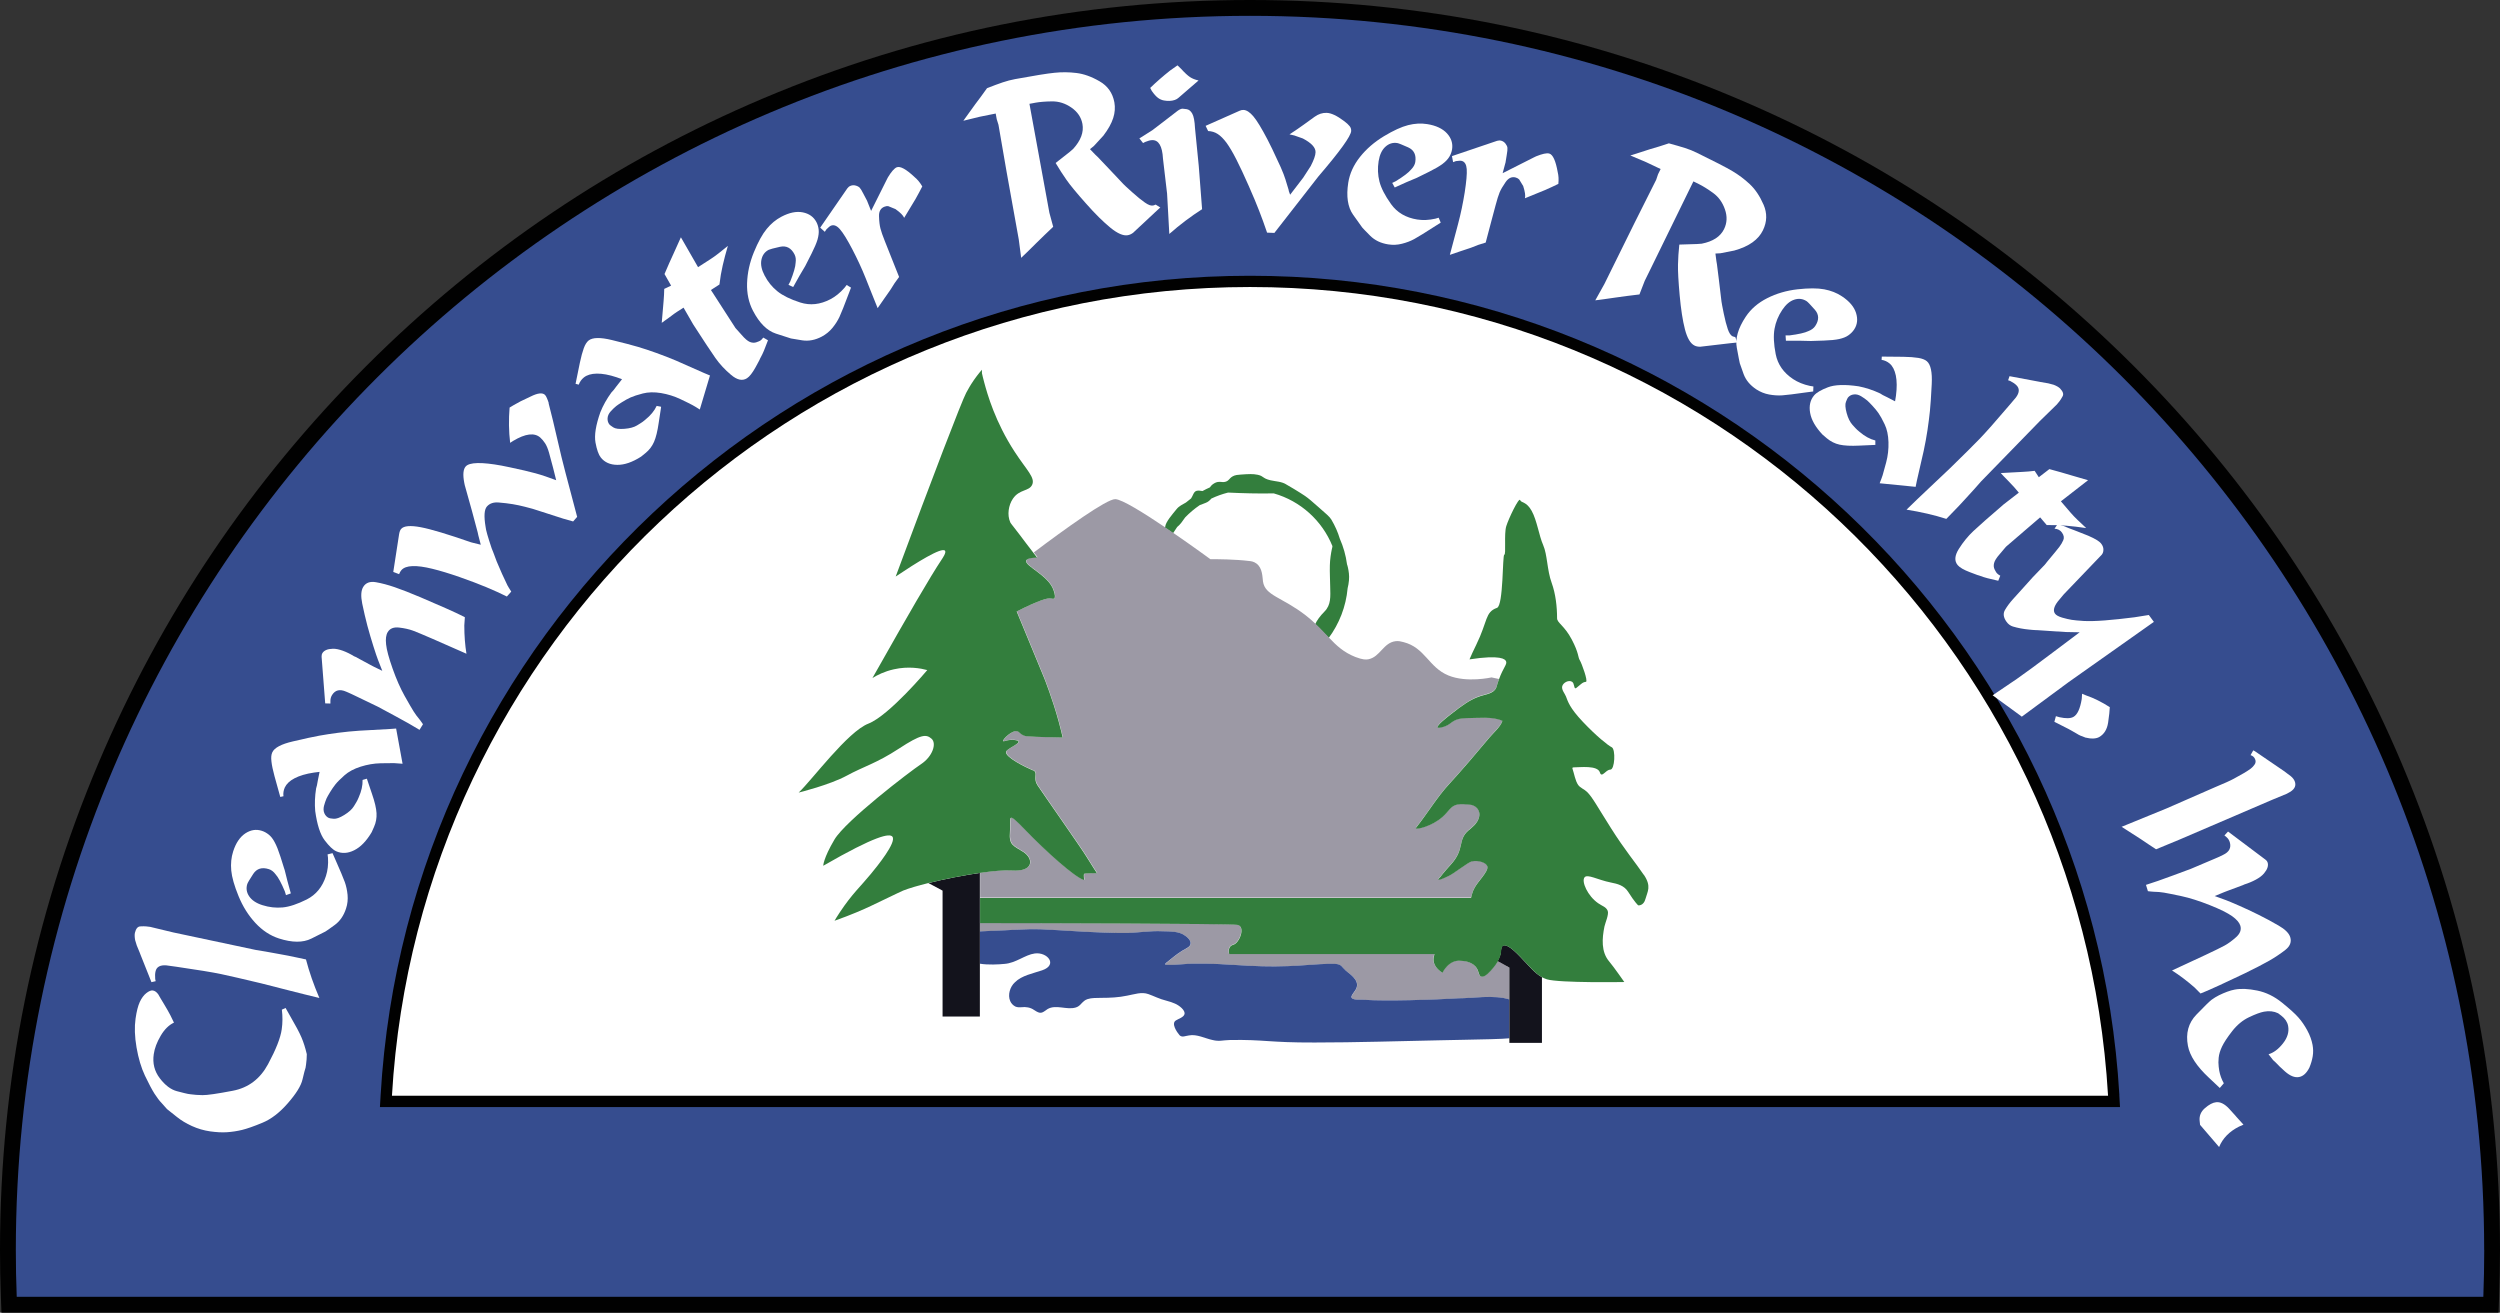 <?xml version="1.0" encoding="UTF-8"?>
<svg id="Layer_1" xmlns="http://www.w3.org/2000/svg" version="1.1" viewBox="0 0 360 189.02">
  <rect x="0" y="0" width="360" height="189.02" fill="#333333" stroke="none"/>
  <!-- Generator: Adobe Illustrator 29.6.1, SVG Export Plug-In . SVG Version: 2.1.1 Build 9)  -->
  <defs>
    <style>
      .st0 {
        fill: #337e3d;
      }

      .st1 {
        fill: #fff;
      }

      .st2 {
        fill: none;
      }

      .st3 {
        fill: #13131c;
      }

      .st4 {
        fill: #668dc8;
      }

      .st5 {
        fill: #9c99a5;
      }

      .st6 {
        fill: #364d8f;
      }

      .st7 {
        fill: #010101;
      }
    </style>
  </defs>
  <g>
    <path class="st7" d="M345.85,109.94c-9.07-21.43-22.04-40.68-38.57-57.21-16.53-16.53-35.78-29.51-57.21-38.57C227.87,4.76,204.3,0,180,0s-47.87,4.76-70.06,14.15c-21.43,9.07-40.68,22.04-57.21,38.57-16.53,16.53-29.51,35.78-38.57,57.21C4.76,132.13,0,155.7,0,180c0,2.25.04,4.55.13,6.82l.08,2.2h359.58l.08-2.2c.08-2.27.13-4.57.13-6.82,0-24.3-4.76-47.87-14.15-70.06Z"/>
    <path class="st6" d="M357.72,180C357.72,81.85,278.15,2.28,180,2.28S2.28,81.85,2.28,180c0,2.26.04,4.5.13,6.74h355.19c.08-2.24.13-4.48.13-6.74Z"/>
  </g>
  <g>
    <path class="st7" d="M305.19,157.7c-3.86-66.16-58.85-117.99-125.19-117.99s-121.33,51.83-125.19,117.99l-.1,1.72h250.57l-.1-1.72Z"/>
    <path class="st1" d="M180,41.33c-65.9,0-119.77,51.5-123.56,116.46h247.12c-3.79-64.95-57.66-116.46-123.56-116.46Z"/>
  </g>
  <g>
    <path class="st1" d="M41.12,145.14l.7,1.24c.75,1.29,1.28,2.28,1.58,2.98.3.69.56,1.51.78,2.44,0,.5-.04,1-.11,1.51-.02.16-.04.31-.07.45-.08.2-.22.76-.44,1.68-.21.92-.92,2.06-2.11,3.42-1.19,1.37-2.42,2.31-3.67,2.82-1.25.52-2.23.86-2.93,1.03-.71.17-1.43.28-2.16.33-.73.05-1.54,0-2.41-.12-.92-.13-1.8-.39-2.64-.77-.84-.38-1.56-.82-2.17-1.31-.61-.49-1.08-.87-1.42-1.13-.24-.29-.51-.59-.8-.9-.3-.3-.63-.75-1.01-1.33-.37-.59-.83-1.45-1.37-2.59-.54-1.14-.94-2.5-1.21-4.06s-.31-2.95-.14-4.15c.15-1.04.35-1.84.61-2.4.26-.55.57-.98.94-1.27.37-.29.68-.42.94-.38.28.04.53.22.77.54.19.33.46.81.84,1.42.37.61.67,1.14.91,1.6l.52,1.07c-.73.34-1.37.97-1.91,1.89-.54.92-.88,1.8-1,2.66-.19,1.3.1,2.45.87,3.46.77,1.01,1.59,1.63,2.46,1.86.87.23,1.4.36,1.58.39.18.03.32.05.41.06.48.07,1.05.11,1.71.12.66.01,2.11-.2,4.35-.63,2.25-.43,3.94-1.71,5.08-3.83,1.14-2.12,1.8-3.79,1.97-5.02.13-.9.14-1.85.02-2.83l.53-.24Z"/>
    <path class="st1" d="M44.06,138.16c.46,1.77,1.1,3.62,1.93,5.55-1.4-.34-2.8-.68-4.19-1.04-1.4-.36-2.79-.72-4.19-1.07-2.62-.63-4.56-1.07-5.81-1.34-1.25-.26-3.39-.61-6.41-1.05l-1.46-.2c-.87-.06-1.38.22-1.53.86-.07.3-.09.66-.05,1.11l.07.31-.61.14-1.59-3.99-.09-.24-.43-1.04-.24-.78c-.08-.45-.09-.8-.03-1.06.14-.59.4-.9.77-.92.37-.02.65-.02.84,0,.19.02.38.04.59.07l1.66.4,1.66.4,11.87,2.52,1.45.24,1.82.33,1.41.26,1.2.25,1.36.29Z"/>
    <path class="st1" d="M47.89,122.87l.34.77c.75,1.69,1.22,2.82,1.42,3.37.2.56.33,1.17.4,1.84.06.67,0,1.33-.22,1.98-.33,1.02-.87,1.81-1.62,2.36-.75.55-1.2.86-1.35.95-.15.09-.83.43-2.03,1.02-1.2.6-2.76.59-4.66-.02-1.26-.41-2.39-1.15-3.4-2.24-1.01-1.09-1.81-2.37-2.42-3.86-.61-1.49-.96-2.72-1.05-3.69-.09-.98,0-1.89.27-2.73.39-1.23.98-2.09,1.75-2.61.78-.51,1.57-.64,2.39-.37.35.11.69.3,1.01.56.32.26.61.64.86,1.13.26.49.53,1.17.81,2.05l.54,1.72.06.17.4,1.6.49,1.78-.7.25-.16-.53c-.51-1.22-.95-2.04-1.33-2.46-.29-.39-.61-.64-.97-.75-1-.32-1.75-.09-2.26.69-.51.78-.79,1.26-.85,1.44-.2.62-.11,1.22.27,1.78.38.56,1.01.99,1.9,1.27.97.31,1.95.42,2.92.33.97-.09,2.13-.48,3.47-1.15,1.34-.68,2.26-1.8,2.77-3.39.25-.78.35-1.65.29-2.6l-.06-.5.72-.18Z"/>
    <path class="st1" d="M57.04,104.9l.93,5.08c-.52-.05-.93-.08-1.23-.09-.3,0-.94,0-1.92.02-.97.02-1.94.19-2.89.49-.95.3-1.73.72-2.32,1.24-.59.53-1.03.96-1.3,1.3-.27.34-.53.72-.78,1.13-.25.41-.42.72-.51.91-.13.3-.25.65-.36,1.05-.1.4-.09.76.05,1.08.14.32.35.54.65.68.08.04.31.08.68.11.37.04.88-.14,1.53-.54.65-.4,1.12-.82,1.39-1.26.28-.44.44-.73.5-.85.06-.13.12-.27.19-.42.4-.9.59-1.74.56-2.52l.62-.18.03.09.72,2.14c.39,1.12.6,2.04.64,2.73.04.7-.08,1.37-.37,2.01l-.2.45c-.06.13-.1.22-.13.29-.76,1.28-1.59,2.14-2.52,2.6-.92.46-1.79.5-2.59.14-.47-.21-1.02-.74-1.66-1.58-.64-.84-1.09-2.25-1.36-4.21-.09-1.04-.05-2.13.13-3.26l.12-.44.13-.71.25-1.23-.81.1c-1.15.17-2.08.45-2.79.82-.71.37-1.17.82-1.41,1.33-.18.41-.25.83-.19,1.26l-.46.1-.83-2.99c-.23-.85-.38-1.55-.44-2.11-.07-.56-.03-1,.12-1.32.3-.66,1.29-1.19,2.98-1.58,1.69-.4,2.95-.67,3.78-.82.83-.15,1.75-.29,2.74-.42.99-.13,2.01-.23,3.05-.3s2.49-.15,4.34-.24l.95-.07Z"/>
    <path class="st1" d="M66.94,88.88l-.08,1.19c0,1.49.11,2.85.31,4.07l-.45-.2-4.41-1.94c-1.36-.59-2.31-.99-2.85-1.19-.55-.2-1.21-.35-1.98-.44-.78-.09-1.32.12-1.64.64-.25.4-.33.99-.24,1.79.08.79.4,1.96.94,3.49.54,1.53,1.12,2.84,1.72,3.91s1.03,1.81,1.28,2.21c.25.4.54.8.89,1.21l.22.3.26.37-.5.81c-.87-.54-2.08-1.23-3.63-2.06-1.55-.83-2.34-1.26-2.38-1.28l-3.3-1.59-.57-.27-.68-.3c-.91-.4-1.58-.24-2.03.48-.16.26-.24.54-.24.85v.38s-.75-.02-.75-.02l-.52-6.72c-.01-.2.03-.38.13-.54.11-.18.29-.32.53-.43.25-.11.57-.17.97-.18.4-.01.88.09,1.44.29.56.21,1.09.47,1.6.79l.2.08,2.09,1.13.49.26,1.29.63c-.29-.73-.5-1.26-.63-1.61-.13-.34-.35-.98-.65-1.93-.3-.94-.59-1.94-.87-2.97-.27-1.04-.52-2.1-.74-3.18-.22-1.08-.17-1.88.15-2.4.37-.6.98-.82,1.83-.67.85.15,1.75.39,2.71.72.96.33,2.2.81,3.71,1.45l3.62,1.57,1.5.68.6.29.66.33Z"/>
    <path class="st1" d="M79,58.07l.62,2.47,1.23,5.25c.35,1.4.78,3.08,1.31,5.04.52,1.96.84,3.16.95,3.6l-.58.66-1.11-.32-.3-.08-3.51-1.13-.91-.29-1.13-.3c-.55-.14-1.14-.27-1.74-.37-.61-.1-1.28-.18-2.02-.24-.74-.06-1.3.13-1.69.57-.39.44-.45,1.41-.2,2.91.04.48.34,1.51.88,3.12l.26.65.47,1.26c.33.76.58,1.35.77,1.78.19.43.45.98.77,1.64l.22.38.33.52-.63.71c-.89-.44-1.87-.89-2.95-1.34s-2.36-.94-3.85-1.46c-1.49-.52-2.81-.92-3.96-1.2-1.15-.28-2.1-.41-2.84-.38-.74.03-1.27.22-1.58.57-.15.18-.27.37-.34.59l-.84-.32.84-5.44c.06-.35.16-.61.3-.76.39-.44,1.32-.52,2.81-.24,1.49.28,3.9,1.01,7.24,2.17l.23.06,1.18.29-.35-1.34-.1-.46c-.28-1.06-.55-2.07-.81-3.03-.26-.97-.61-2.22-1.05-3.76l-.07-.34c-.22-1.16-.15-1.94.21-2.34.54-.61,2.27-.65,5.17-.12l1.18.24c1.57.33,2.81.62,3.72.87.91.25,1.89.59,2.96.99l-.45-1.8c-.21-.81-.4-1.52-.57-2.12-.17-.6-.36-1.07-.58-1.4s-.45-.61-.69-.82c-.84-.74-2.14-.58-3.91.48l-.43.28c-.2-1.67-.22-3.36-.08-5.08l.6-.36.98-.54,1.45-.69c1-.5,1.68-.58,2.04-.26.1.09.21.25.3.48.1.23.19.47.27.73Z"/>
    <path class="st1" d="M102.25,54.02l-1.48,4.95c-.44-.28-.79-.5-1.06-.64-.27-.15-.84-.43-1.72-.85-.88-.42-1.81-.71-2.8-.88-.99-.16-1.86-.14-2.63.06-.77.2-1.35.39-1.75.57-.39.18-.8.4-1.21.66-.41.26-.7.45-.86.58-.26.21-.52.46-.8.77-.28.31-.43.64-.45.99-.02.35.07.65.27.9.06.07.24.21.55.41.31.2.85.27,1.61.21.76-.06,1.37-.22,1.81-.49.45-.27.72-.45.83-.53.11-.09.23-.18.36-.29.77-.62,1.31-1.28,1.64-1.99l.63.12v.1s-.34,2.23-.34,2.23c-.17,1.18-.39,2.09-.67,2.73-.28.64-.69,1.18-1.24,1.62l-.38.31c-.11.09-.19.15-.25.2-1.25.8-2.39,1.19-3.42,1.18-1.03-.01-1.82-.36-2.37-1.05-.32-.4-.58-1.12-.77-2.16-.19-1.04.04-2.5.7-4.37.39-.97.92-1.92,1.59-2.84l.31-.34.44-.58.78-.99-.77-.28c-1.11-.37-2.06-.54-2.86-.53-.8.01-1.42.2-1.86.55-.35.28-.59.63-.74,1.04l-.46-.12.62-3.04c.18-.86.37-1.55.56-2.08.19-.53.43-.9.7-1.12.57-.45,1.69-.47,3.37-.06,1.68.41,2.93.74,3.74.98.81.24,1.69.53,2.63.87.94.33,1.89.71,2.85,1.11.96.41,2.28,1,3.98,1.76l.88.37Z"/>
    <path class="st1" d="M104.81,35.42c-.29.99-.54,1.92-.74,2.8-.2.87-.36,1.79-.47,2.75l-1.23.79.27.41,1.31,2.03c.61.94,1.04,1.61,1.29,2,.25.39.44.68.55.85l.11.18.9,1c.46.54.85.87,1.18,1.01.33.13.64.15.93.05s.47-.18.56-.23c.14-.09.29-.24.44-.45l.68.39c-.27.7-.47,1.2-.58,1.49-.12.3-.3.68-.56,1.15l-.1.23-.55,1.02c-.45.81-.86,1.34-1.24,1.58-.65.42-1.42.25-2.3-.5-.89-.75-1.64-1.56-2.25-2.43-.61-.87-1.67-2.47-3.18-4.81l-1.4-2.43-.92.59c-.24.15-.6.41-1.08.78-.49.37-.87.64-1.14.82l.27-3.15.06-.88.03-.86.99-.47-.95-1.67.67-1.55.69-1.52.5-1.11.5-1.11,2.47,4.3,1.86-1.2c.33-.22.71-.48,1.11-.8.41-.32.85-.67,1.32-1.06Z"/>
    <path class="st1" d="M122.54,41.43l-.3.79c-.65,1.73-1.1,2.87-1.35,3.4-.25.54-.59,1.07-1.01,1.59-.43.52-.94.94-1.54,1.26-.95.5-1.89.68-2.81.54-.92-.14-1.46-.23-1.63-.27-.17-.04-.89-.28-2.17-.7-1.28-.42-2.38-1.52-3.3-3.29-.61-1.17-.9-2.5-.85-3.98.05-1.48.37-2.96.98-4.45.61-1.49,1.23-2.61,1.85-3.36.62-.76,1.33-1.34,2.11-1.75,1.14-.6,2.17-.81,3.08-.63.91.18,1.57.65,1.97,1.41.17.33.28.7.32,1.11.04.41-.02.88-.17,1.41-.16.53-.45,1.2-.86,2.02l-.82,1.61-.08.16-.84,1.42-.9,1.61-.68-.31.26-.49c.49-1.23.75-2.12.77-2.69.07-.48.01-.88-.16-1.21-.48-.93-1.18-1.29-2.09-1.09-.91.2-1.45.35-1.62.43-.58.3-.93.79-1.06,1.46-.13.67.03,1.42.46,2.24.47.91,1.09,1.67,1.85,2.28.76.61,1.85,1.15,3.28,1.61,1.43.46,2.88.3,4.35-.47.73-.38,1.4-.93,2.03-1.65l.31-.4.63.38Z"/>
    <path class="st1" d="M132.81,26.84l-.47.9-.5.91-1.64,2.72c-.14-.35-.56-.77-1.25-1.26l-1.03-.42c-.19-.03-.38,0-.57.08-.54.21-.8.68-.77,1.4.02.72.09,1.29.2,1.72s.32,1.05.64,1.84c.28.71.56,1.41.83,2.09.27.68.53,1.33.78,1.96l.44,1.1-.65.9-.6.95-.91,1.3-.93,1.34c-.24-.6-.49-1.22-.74-1.84-.25-.63-.5-1.25-.75-1.88l-.23-.58c-.56-1.4-1.21-2.8-1.94-4.2-.73-1.39-1.32-2.35-1.77-2.86-.44-.51-.87-.68-1.28-.52-.15.06-.37.24-.66.53l-.24.36-.66-.6,3.9-5.65c.13-.18.28-.3.46-.37.24-.1.49-.11.75-.04.26.07.45.18.58.31.13.14.32.45.57.95l.49.93.05.13.53,1.33,2.25-4.5.17-.33c.5-.83.93-1.31,1.27-1.45.5-.2,1.36.27,2.57,1.41.41.34.78.78,1.1,1.33Z"/>
    <path class="st1" d="M167.1,29.86l-.73.67-3.02,2.82-.18.17c-.25.19-.5.3-.76.35-.64.12-1.48-.24-2.5-1.07-1.02-.83-2.2-1.99-3.53-3.5-1.34-1.5-2.27-2.63-2.8-3.39-.53-.75-1.05-1.57-1.57-2.44l2-1.57.52-.45c1.11-1.22,1.56-2.42,1.34-3.61-.18-.96-.71-1.74-1.59-2.35-.88-.61-1.81-.9-2.79-.89-.97.01-1.77.08-2.39.19-.14.03-.28.05-.41.08-.21.04-.36.07-.45.08l2.5,13.65.37,2.03.55,2.03-1.25,1.19-1.21,1.18-1.06,1.05-1.09,1.05-.35-2.66c-.75-4.09-1.33-7.31-1.74-9.67-.41-2.36-.8-4.64-1.18-6.83l-.25-.8-.15-.82-2.29.46-2.37.58.85-1.18.85-1.18.86-1.15.85-1.18c.91-.36,1.66-.64,2.26-.84.59-.2,1.19-.36,1.79-.47,2.74-.5,4.63-.81,5.67-.91,1.04-.11,2.09-.1,3.15.03s2.17.52,3.34,1.2c1.17.67,1.88,1.68,2.13,3.03.13.73.08,1.49-.17,2.26-.25.78-.72,1.62-1.41,2.53l-1.37,1.49-.56.46.75.78.35.33,1.55,1.63,1.51,1.6c.27.28.48.51.64.68.16.17.6.58,1.31,1.21.71.64,1.31,1.12,1.8,1.46.49.34.87.48,1.15.43.09-.02.23-.06.4-.14l.69.44Z"/>
    <path class="st1" d="M173.11,30.12c-1.63,1.04-3.21,2.23-4.73,3.57-.04-.79-.1-1.83-.17-3.11-.07-1.29-.12-2.19-.15-2.7l-.59-5.03c-.1-1.83-.63-2.72-1.59-2.67-.26.01-.58.1-.97.26l-.31.16-.53-.67,1.87-1.18c.7-.53,1.41-1.07,2.13-1.63.72-.56,1.22-.94,1.49-1.15.27-.2.51-.31.72-.32.07,0,.27.02.6.07.33.05.6.27.81.65.21.38.34,1.07.39,2.07l.54,5.45.48,6.22ZM172.6,11.58l-2.89,2.5c-.29.27-.72.42-1.28.45-.23.01-.5,0-.81-.06-.31-.05-.6-.18-.86-.37-.27-.2-.57-.53-.9-1l-.23-.44c.89-.86,1.84-1.69,2.85-2.49l1.08-.76.52.5c.52.58.95.97,1.28,1.19.33.22.74.38,1.24.49Z"/>
    <path class="st1" d="M193.53,17.42c.39.29.66.54.82.75.16.2.23.43.22.69-.03.72-1.6,2.91-4.73,6.56l-6.33,8.12-1.05-.04c-.4-1.18-.78-2.22-1.14-3.14-.35-.92-.86-2.13-1.52-3.63-.66-1.5-1.25-2.76-1.77-3.78-.52-1.02-.99-1.81-1.41-2.39-.43-.57-.84-.99-1.26-1.26-.41-.27-.88-.41-1.39-.43l-.36-.75,4.89-2.17c.19-.09.38-.13.57-.12.44.02.92.33,1.43.94.51.61,1.18,1.71,2.01,3.3l.69,1.38c.5,1.04.91,1.92,1.23,2.64.31.72.55,1.32.69,1.79l.03.11.41,1.34.03.18.19.53,1.88-2.45,1.08-1.67c.45-.87.69-1.53.7-2,.02-.67-.59-1.33-1.83-1.98l-1.22-.43-.7-.16c.84-.55,1.51-1.01,2.02-1.38.5-.37,1.03-.75,1.59-1.15.55-.4,1.13-.59,1.74-.57.65.02,1.48.41,2.49,1.17Z"/>
    <path class="st1" d="M207.46,32.06l-.71.45c-1.56,1-2.59,1.64-3.11,1.92-.52.28-1.11.51-1.76.67-.65.17-1.32.2-1.99.09-1.06-.17-1.92-.58-2.58-1.24-.65-.66-1.04-1.05-1.15-1.19-.11-.13-.55-.75-1.32-1.85-.77-1.1-1-2.64-.69-4.61.21-1.31.77-2.54,1.69-3.7.92-1.16,2.07-2.15,3.44-2.98,1.38-.83,2.54-1.36,3.49-1.6.95-.24,1.86-.29,2.74-.15,1.27.2,2.22.65,2.85,1.33.63.69.87,1.46.74,2.3-.06.37-.19.73-.4,1.08-.21.35-.54.7-.98,1.03-.44.33-1.08.7-1.9,1.11l-1.62.8-.16.08-1.52.64-1.68.76-.36-.66.5-.24c1.13-.69,1.87-1.26,2.22-1.69.34-.35.54-.7.6-1.07.16-1.03-.18-1.74-1.03-2.12-.85-.38-1.37-.59-1.56-.62-.65-.1-1.22.08-1.72.54-.5.46-.82,1.15-.97,2.07-.16,1.01-.12,1.99.12,2.93.24.94.8,2.03,1.67,3.25.87,1.22,2.13,1.96,3.77,2.22.81.13,1.68.09,2.61-.12l.48-.14.28.68Z"/>
    <path class="st1" d="M224.4,26.48l-.92.44-.95.43-2.94,1.2c.1-.36.01-.95-.25-1.76l-.58-.95c-.13-.13-.3-.22-.5-.28-.56-.15-1.04.07-1.45.66-.41.59-.7,1.09-.87,1.5-.17.41-.36,1.03-.58,1.86-.2.74-.39,1.47-.58,2.17-.19.71-.37,1.39-.54,2.04l-.3,1.14-1.06.33-1.05.41-1.5.5-1.55.53c.17-.63.34-1.27.51-1.92.17-.65.35-1.3.52-1.95l.16-.61c.39-1.46.7-2.97.95-4.52.24-1.56.34-2.67.29-3.35-.05-.67-.29-1.07-.72-1.18-.16-.04-.44-.03-.84.03l-.4.15-.17-.87,6.5-2.2c.21-.06.41-.07.59-.02.25.07.46.21.62.42.16.21.26.41.28.6.02.19-.01.56-.11,1.11l-.17,1.04-.04.13-.37,1.38,4.49-2.27.33-.16c.9-.36,1.52-.5,1.89-.4.52.14.93,1.03,1.22,2.67.13.52.16,1.09.09,1.72Z"/>
    <path class="st1" d="M250.17,49.32l-.99.1-4.1.48-.25.03c-.31,0-.59-.05-.82-.17-.59-.29-1.05-1.07-1.38-2.34-.33-1.27-.58-2.91-.76-4.91-.18-2-.26-3.46-.24-4.39.02-.92.08-1.89.19-2.9l2.54-.08.69-.05c1.62-.32,2.69-1.02,3.22-2.11.43-.88.47-1.82.12-2.83-.35-1.01-.92-1.8-1.71-2.37-.79-.57-1.47-.99-2.04-1.27-.13-.06-.25-.12-.38-.19-.19-.09-.33-.16-.41-.2l-6.1,12.47-.91,1.85-.76,1.96-1.71.21-1.68.23-1.47.21-1.5.2,1.31-2.35c1.83-3.73,3.28-6.67,4.35-8.81,1.07-2.14,2.11-4.21,3.11-6.2l.27-.8.37-.75-2.11-1-2.25-.95,1.39-.44,1.39-.45,1.38-.41,1.39-.45c.94.26,1.71.48,2.31.67.6.19,1.17.42,1.72.69,2.5,1.22,4.2,2.1,5.1,2.63.9.53,1.74,1.16,2.52,1.89.78.73,1.44,1.71,1.98,2.95.54,1.24.51,2.47-.09,3.7-.33.67-.82,1.24-1.49,1.72-.66.48-1.54.88-2.64,1.19l-1.99.39-.72.04.14,1.08.08.47.28,2.23.26,2.18c.05.39.08.69.11.93.03.23.14.82.33,1.75.19.94.39,1.68.58,2.24s.42.9.67,1.03c.08.04.22.08.41.12l.29.76Z"/>
    <path class="st1" d="M261.11,56.37l-.84.11c-1.83.26-3.04.41-3.63.45-.59.04-1.22,0-1.88-.12-.66-.12-1.28-.37-1.85-.74-.9-.6-1.51-1.33-1.83-2.2-.32-.87-.5-1.39-.55-1.56-.04-.17-.19-.91-.43-2.23-.25-1.32.18-2.81,1.29-4.48.73-1.1,1.76-1.99,3.08-2.66,1.32-.67,2.78-1.1,4.37-1.28,1.6-.18,2.88-.18,3.84,0,.96.18,1.81.51,2.56,1.01,1.07.71,1.75,1.51,2.03,2.4.28.89.19,1.69-.29,2.4-.21.31-.48.58-.82.82-.34.24-.78.41-1.32.53-.54.12-1.27.19-2.19.22l-1.81.06h-.17s-1.65-.04-1.65-.04h-1.85s-.05-.76-.05-.76h.55c1.31-.17,2.22-.37,2.73-.62.45-.17.78-.42.99-.73.58-.87.56-1.66-.06-2.36-.62-.7-1-1.1-1.16-1.21-.55-.36-1.14-.44-1.79-.23-.65.21-1.23.71-1.74,1.48-.57.85-.94,1.76-1.11,2.72-.17.96-.12,2.18.17,3.65.29,1.47,1.12,2.67,2.51,3.59.68.45,1.49.78,2.42.98l.5.08-.03.74Z"/>
    <path class="st1" d="M275.81,70.1l-5.14-.51c.19-.48.34-.87.43-1.16.09-.29.26-.91.51-1.85.25-.94.36-1.91.33-2.91-.03-1-.21-1.86-.55-2.57-.34-.72-.64-1.25-.89-1.61-.25-.35-.54-.71-.87-1.06-.33-.35-.57-.6-.73-.74-.25-.21-.55-.42-.91-.64-.36-.21-.71-.3-1.05-.25-.34.04-.62.19-.83.44-.06.07-.16.28-.29.62-.14.34-.1.88.1,1.62.2.74.48,1.3.83,1.69.35.39.57.63.68.72.11.09.22.19.35.3.75.64,1.5,1.05,2.27,1.24v.64s-.09,0-.09,0l-2.25.1c-1.19.06-2.12.01-2.81-.14-.68-.15-1.29-.46-1.83-.91l-.37-.32c-.11-.09-.19-.16-.24-.2-1.02-1.08-1.62-2.12-1.8-3.14-.18-1.01.01-1.86.58-2.53.33-.39.99-.78,1.98-1.16.99-.38,2.46-.43,4.42-.14,1.03.2,2.06.54,3.09,1.02l.39.24.65.32,1.12.58.13-.81c.15-1.15.14-2.12-.02-2.91-.17-.78-.46-1.36-.89-1.72-.34-.29-.73-.46-1.16-.53l.03-.47,3.11.03c.88.01,1.59.07,2.15.16.55.09.96.25,1.23.48.55.47.79,1.57.7,3.3-.09,1.73-.17,3.02-.26,3.86-.09.84-.2,1.76-.35,2.75-.15.99-.33,1.99-.55,3.01-.22,1.02-.55,2.43-.97,4.24l-.19.93Z"/>
    <path class="st1" d="M280.27,74.72c-1.74-.56-3.65-1-5.73-1.33,1.03-1.01,2.07-2,3.12-2.99,1.05-.99,2.1-1.98,3.14-2.97,1.93-1.88,3.34-3.28,4.23-4.2.89-.92,2.33-2.54,4.31-4.87l.95-1.12c.52-.7.55-1.29.09-1.75-.21-.22-.52-.43-.91-.63l-.3-.1.2-.59,4.22.79.25.05,1.11.19.79.21c.43.17.73.35.91.53.42.44.55.82.36,1.14-.18.33-.33.56-.45.71-.12.15-.24.3-.38.46l-1.22,1.19-1.22,1.19-8.46,8.69-.97,1.1-1.25,1.37-.97,1.05-.85.88-.97,1Z"/>
    <path class="st1" d="M300.39,76.04c-1.02-.15-1.98-.27-2.87-.34-.89-.08-1.82-.1-2.79-.09l-.95-1.11-.37.32-1.83,1.57c-.85.73-1.45,1.25-1.8,1.55-.35.3-.61.52-.77.66l-.16.14-.87,1.03c-.47.53-.75.97-.83,1.31-.09.35-.06.65.08.93.14.27.24.45.31.52.11.13.28.25.5.37l-.29.73c-.73-.17-1.25-.3-1.56-.37-.31-.07-.71-.21-1.21-.39l-.24-.07-1.09-.41c-.87-.33-1.45-.67-1.74-1.01-.5-.59-.45-1.37.17-2.35.62-.98,1.32-1.84,2.09-2.56.77-.73,2.22-2,4.32-3.81l2.22-1.72-.71-.83c-.18-.21-.49-.53-.92-.97-.43-.43-.75-.77-.97-1.02l3.15-.17.88-.06.85-.09.6.92,1.52-1.17,1.63.45,1.6.47,1.17.34,1.17.34-3.91,3.04,1.44,1.68c.26.3.57.63.95.99.37.36.78.75,1.23,1.16Z"/>
    <path class="st1" d="M291.13,103.19l-4.19-3.07,3.49-2.36c1.27-.89,3.04-2.19,5.29-3.89,2.25-1.7,3.5-2.64,3.75-2.82l-2.03-.04-4.72-.3-.54-.05c-.43-.04-.83-.1-1.2-.17-.37-.07-.75-.16-1.12-.27-.37-.11-.69-.35-.94-.71-.43-.61-.5-1.17-.2-1.68.3-.51.68-1.03,1.16-1.56.48-.53,1.04-1.15,1.68-1.86l1.15-1.28,1.75-1.82.38-.48c.88-1.05,1.45-1.74,1.7-2.07.25-.33.44-.66.58-.99.14-.33.08-.68-.19-1.07-.24-.35-.6-.54-1.08-.57l.44-.65.86.26.77.32.8.3,2,.79c.57.25,1,.47,1.28.65.28.18.49.36.62.55.19.27.28.54.27.82,0,.28-.08.51-.23.7l-5.48,5.72-.86,1.03c-.56.74-.7,1.32-.4,1.74.16.23.51.42,1.04.58.53.15.99.26,1.38.32.38.06.95.11,1.71.16.75.04,1.77.02,3.05-.08,1.28-.1,2.7-.25,4.26-.45l2.07-.33.73.99-12.27,8.67-6.76,4.99Z"/>
    <path class="st1" d="M300.25,106.19l-.67-.26-.23-.11-1.02-.59-.47-.26-2.03-1.03.22-.81.52.15c.92.2,1.59.19,2.01-.05.57-.32.96-1.18,1.19-2.57l.05-.76.58.24c.56.19,1.13.43,1.71.72.58.29,1.14.61,1.7.97-.01.49-.1,1.23-.24,2.22-.15.99-.58,1.68-1.28,2.08-.46.26-1.15.29-2.04.07Z"/>
    <path class="st1" d="M310.49,122.31l-1.15-.76-1.1-.74-2.73-1.75,6.48-2.65c3.85-1.7,6.18-2.72,6.99-3.06,1.27-.53,2.17-.93,2.7-1.22.53-.29,1.02-.56,1.45-.81.43-.26.76-.47.98-.64.22-.17.41-.37.56-.6.16-.23.18-.49.06-.77-.12-.28-.33-.47-.65-.57l.39-.69.24.13,4.16,2.84.99.74c.27.22.46.46.57.72.24.59.05,1.09-.58,1.51l-.55.31-2.03.84-.26.11-13.16,5.65-3.38,1.4Z"/>
    <path class="st1" d="M316.87,143.06l-.84-.85c-1.12-.98-2.21-1.8-3.26-2.46l.45-.21,4.37-2.03c1.34-.63,2.26-1.08,2.77-1.36.51-.28,1.06-.68,1.64-1.2.58-.52.78-1.07.61-1.65-.14-.45-.53-.9-1.18-1.37-.65-.46-1.73-1-3.24-1.6-1.51-.6-2.87-1.03-4.07-1.29-1.21-.26-2.04-.42-2.5-.5-.46-.08-.96-.12-1.5-.13l-.37-.03-.45-.05-.28-.91c.98-.3,2.3-.76,3.94-1.37,1.64-.61,2.49-.92,2.53-.94l3.37-1.43.58-.25.67-.32c.9-.42,1.22-1.03.98-1.84-.09-.29-.25-.54-.48-.73l-.29-.24.52-.56,5.39,4.05c.16.12.27.27.32.45.06.2.05.43-.03.69-.08.26-.25.54-.51.85-.26.31-.65.61-1.17.89-.52.28-1.07.51-1.65.69l-.19.09-2.23.83-.52.2-1.33.55c.74.26,1.28.46,1.62.59.34.13.97.39,1.88.79.91.4,1.84.83,2.8,1.31.96.48,1.92.99,2.88,1.55.96.55,1.53,1.12,1.7,1.7.2.67-.03,1.28-.7,1.81s-1.45,1.05-2.33,1.56c-.88.5-2.06,1.11-3.54,1.83l-3.57,1.68-1.51.68-.61.26-.68.28Z"/>
    <path class="st1" d="M319.64,156.66l-1.55-1.46c-1.75-1.63-2.76-3.16-3.03-4.61-.34-1.79.07-3.29,1.22-4.48,1.15-1.19,1.88-1.91,2.2-2.15.32-.24.68-.45,1.07-.65.39-.19.78-.36,1.16-.5.39-.14.75-.25,1.09-.31.89-.17,1.97-.12,3.24.14,1.27.26,2.46.84,3.57,1.74,1.11.9,1.9,1.61,2.37,2.15.47.53.89,1.15,1.27,1.85.38.7.63,1.4.76,2.09.1.55.11,1.1.02,1.64-.09.54-.25,1.08-.48,1.63-.4.79-.89,1.24-1.48,1.35-.62.12-1.29-.15-2.03-.8l-.77-.71-.26-.27-.39-.39-.3-.27-.65-.84c.72-.21,1.41-.72,2.07-1.55.66-.83.91-1.67.75-2.52-.11-.58-.44-1.07-.99-1.49l-.45-.34c-.6-.29-1.27-.37-2.03-.23-.53.1-1.24.36-2.16.8-.91.43-1.72,1.1-2.43,2.01-.71.91-1.19,1.65-1.46,2.22-.27.57-.43,1.1-.48,1.59-.05.49-.05.91,0,1.29.05.37.07.57.08.59.12.64.34,1.25.66,1.81l-.58.68Z"/>
    <path class="st1" d="M319.55,165.17l-2.74-3.19c-.03-.23-.05-.42-.06-.56-.08-.72.17-1.34.76-1.85.59-.51,1.12-.8,1.61-.85.6-.07,1.22.24,1.86.92l.96,1.06.08.1,1.04,1.15-.64.28c-1.39.7-2.35,1.68-2.87,2.94Z"/>
  </g>
  <path class="st4" d="M140.88,146.38"/>
  <g>
    <path class="st2" d="M191.56,84.5c-.01-.97-.08-2.09-.05-3.1.02-.87.16-1.73.29-2.35.04-.16.06-.29.08-.42-1.48-3.66-4.6-6.5-8.44-7.59-.07,0-.15,0-.22,0-2.01.05-4.27-.02-6.37-.12-.84.21-1.64.49-2.4.86-.23.26-.49.51-.87.64-.27.11-.54.21-.81.31-.76.51-1.47,1.11-2.1,1.77-.36.5-.71,1.01-1.15,1.38-.21.29-.41.58-.59.89,2.87,1.97,5.35,3.79,5.35,3.79.95,0,3.59.01,5.6.26.25.03.65.08,1.04.37.88.66.84,1.95.93,2.58.3,2.05,2.7,2.21,6.16,4.88.53.41.98.81,1.4,1.21.25-.53.7-1.19,1.34-1.82.96-.97.86-2.17.82-3.55Z"/>
    <path class="st0" d="M168.92,76.78c.19-.31.39-.6.59-.89.45-.36.8-.87,1.15-1.38.64-.66,1.34-1.25,2.1-1.77.27-.11.54-.2.81-.31.39-.13.64-.38.87-.64.76-.36,1.57-.65,2.4-.86,2.11.1,4.36.16,6.37.12.07,0,.15,0,.22,0,3.84,1.09,6.96,3.92,8.44,7.59-.01.13-.03.26-.08.42-.13.61-.27,1.48-.29,2.35-.03,1.01.04,2.13.05,3.1.03,1.38.14,2.58-.82,3.55-.64.64-1.1,1.29-1.34,1.82.73.7,1.34,1.37,1.94,1.99,1.51-2.04,2.49-4.5,2.73-7.17.08-.34.16-.72.19-1.11.07-.76-.04-1.35-.14-1.83-.04-.2-.09-.36-.14-.51-.17-1.29-.53-2.53-1.04-3.69-.28-.93-.67-1.82-1.22-2.75-.25-.42-.8-.86-1.83-1.77-.97-.86-1.47-1.29-1.95-1.62-.43-.29-.86-.56-1.6-1.01-.59-.36-.9-.52-1.04-.61-.69-.47-1.56-.46-2.34-.64-1.2-.29-.93-.59-1.83-.79-.71-.15-1.32-.11-2.47-.03-.55.04-.72.08-.89.14-.76.28-.71.75-1.32.9-.52.13-.82-.14-1.42.13-.03.01-.17.08-.33.19-.24.17-.36.34-.46.48-.37.16-.72.34-1.07.53-.05,0-.1-.01-.15-.02-1.16-.23-1.04.4-1.5,1.09-.25.19-.5.38-.73.58-.46.26-1,.52-1.33.93-.61.75-1.62,1.89-1.66,2.58-.02.04-.04.07-.06.11.4.27.81.55,1.2.82Z"/>
    <path class="st5" d="M142.81,134.06c2.41-.06,4.71-.32,7.16-.22,1.66.07,3.14.17,4.88.27,2.49.15,5.6.28,7.7.25,1.63-.07,3.18-.32,4.83-.24,1.12.04,2.4-.04,3.32.66.59.42.91.91.69,1.34-.14.25-.36.35-.62.51-.73.36-1.51.95-2.15,1.49-.56.46-.97.71-.78.81.98.15,3.15-.2,4.42-.14,4.61-.07,7.91.55,13.23.35,1.94-.06,4.14-.3,6.03-.34.56.02,1.23-.05,1.64.31.22.23.4.49.66.69.94.74,2.24,1.65,1.26,2.95-.19.28-.37.49-.47.77-.05.66,1.58.38,1.99.48,2.98.2,9.78,0,13.51-.23,1.66.01,5.15-.54,7.25.17v-4.61l-1.7-.93c-.18.33-.4.64-.65.93-.45.53-1.21,1.44-1.75,1.26-.42-.14-.25-.79-.81-1.44-.72-.83-1.94-.8-2.1-.82-1.77-.22-2.66,1.72-2.66,1.72-.39-.25-1.18-.84-1.28-1.72-.03-.28.01-.53.12-.98h-29.55s-.33-1.08.58-1.33c.92-.25,1.83-2.66.58-2.87-1.11-.19-30.71-.24-37.04-.25v1.24c.43-.03.99-.04,1.7-.08Z"/>
    <path class="st5" d="M147.79,80.73c-.2.75,3.2,2.1,3.94,4.21.27.77.25,1.1.11,1.21-.13.1-.34.03-.39.01-.44-.14-1.71.2-5.02,1.87,1.32,3.2,2.64,6.41,3.97,9.61,0,0,1.18,2.99,2.07,6.21.27.98.46,1.79.58,2.33.01,0,.02,0,.02,0,0,.01,0,.03-.01.04,0-.01,0-.03,0-.04-.29,0-3.96-.06-5.08-.17-.27-.03-.44-.07-.59-.14-.44-.21-.54-.45-.77-.56-.74-.35-2.26,1.18-2.13,1.39.08.13.76-.31,1.77-.14,1,.17.22.55-.78,1.16-.4.25-.56.42-.58.52-.13.81,2.91,2.27,3.8,2.64.07.03.26.06.38.24.25.38-.23,1.05.35,1.93.72,1.11,6.24,8.96,7.07,10.31.83,1.36,1.5,2.36,1.5,2.36,0,0-1.69,0-1.83.08-.14.08,0,.92,0,.92-1.39-.39-5.66-4.27-8.48-7.21-2.83-2.94-2.05-1.77-2.22.22s.5,2,1.94,2.94,1.55,2.88-1.66,2.66c-1.04-.07-2.71.08-4.61.35v3.58h70.7c.06-.22.11-.43.15-.59.38-1.36,1.36-2.06,2.04-3.26.11-.2.2-.42.17-.64-.09-.59-1.31-.98-2.27-.77-.25.06-.81.44-1.92,1.2-.68.47-.93.67-1.41.9-2.38,1.16-1.16.11-1.16.11,0,0,.39-.55,1.5-1.77,2.04-2.25.92-3.49,2.5-4.88.49-.43,1.32-.98,1.56-1.95.07-.3.06-.53,0-.74-.16-.6-.73-.99-1.3-1.04-.58-.05-1.27-.14-1.85-.02-.95.2-1.14.91-2.08,1.75-1.58,1.41-3.82,1.88-3.87,1.67-.01-.04.03-.09.05-.12,1.64-2.07,3-4.37,4.79-6.31.81-.88,1.49-1.63,2.82-3.18.99-1.15,1.97-2.31,2.95-3.48.56-.67,1.61-1.56,1.85-2.39-1.43-.66-3.54-.39-5.09-.39-.95,0-1.51.18-1.89.4-.41.24-.62.52-1.22.76-.36.14-1.03.34-1.12.17-.16-.27,1.21-1.34,1.84-1.84,1.87-1.47,2.84-2.09,3.95-2.53.95-.37,1.91-.4,2.45-1.03.23-.27.25-.5.4-.99.06-.19.12-.36.18-.52l-1.08-.23s-3.56.81-6.21-.28c-2.86-1.17-3.35-4.02-6.49-4.81-.38-.1-.68-.17-1.08-.13-1.8.19-2.25,2.28-3.96,2.61-.32.06-.8.08-1.86-.33-1.7-.67-2.73-1.65-3.81-2.79-.59-.63-1.2-1.3-1.94-1.99-.42-.4-.88-.8-1.4-1.21-3.46-2.67-5.86-2.83-6.16-4.88-.09-.63-.05-1.92-.93-2.58-.38-.29-.79-.35-1.04-.37-2.01-.25-4.65-.27-5.6-.26,0,0-2.48-1.82-5.35-3.79-.39-.27-.8-.54-1.2-.82-3.04-2.05-6.2-4.02-7.15-4.04-1.23-.04-7.28,4.32-11.73,7.67.17.22.35.45.53.69-1.19.04-1.53.25-1.58.46Z"/>
    <path class="st6" d="M217.35,143.92c-2.1-.71-5.59-.15-7.25-.17-3.73.23-10.53.43-13.51.23-.41-.1-2.04.18-1.99-.48.1-.28.28-.49.47-.77.98-1.29-.33-2.21-1.26-2.95-.25-.21-.44-.47-.66-.69-.4-.36-1.08-.29-1.64-.31-1.89.04-4.09.28-6.03.34-5.32.21-8.62-.42-13.23-.35-1.27-.06-3.44.29-4.42.14-.19-.1.22-.36.78-.81.65-.54,1.42-1.12,2.15-1.49.26-.15.48-.26.62-.51.22-.43-.1-.92-.69-1.34-.92-.7-2.21-.62-3.32-.66-1.65-.08-3.19.17-4.83.24-2.1.04-5.21-.1-7.7-.25-1.74-.1-3.22-.2-4.88-.27-2.44-.09-4.75.16-7.16.22-.71.04-1.28.05-1.7.08v4.65c1.18.2,2.75.11,3.55.03,1.65-.12,2.94-1.31,4.35-1.5,1.82-.25,3.38,1.63,1.08,2.42-1.31.45-2.95.74-3.93,1.73-.72.65-1.06,1.83-.68,2.7.14.32.37.59.72.78.31.14.59.13.91.11.59-.08,1.29.02,1.81.4.94.62,1.09.48,1.95-.14,1.21-.7,2.74.17,4.04-.22.61-.18.79-.62,1.21-.94.13-.11.29-.2.5-.27.61-.2,1.32-.16,1.97-.18,1.3,0,2.52-.06,3.74-.32,1.01-.18,2.06-.58,3.05-.22.73.25,1.59.71,2.63.96l.07.02c.37.1.76.22,1.11.38.59.24,1.57.98,1.38,1.55-.13.44-.87.64-1.21.87-.75.42.12,1.69.5,2.13.37.39.87.09,1.36.04,1.14-.22,2.3.43,3.4.66.98.24,1.39.03,2.49,0,4.94-.09,5.56.38,12.2.36,6.01,0,11.96-.2,18-.32,2.49-.06,4.91-.09,7.41-.16,1.26-.04,2.1-.07,2.65-.13v-5.62Z"/>
    <path class="st3" d="M141.1,132.9v-7.2c-2.4.35-5.14.89-7.41,1.46l2.04,1.09v18.13h5.37v-13.48Z"/>
    <path class="st3" d="M219.46,138.36c-.44-.44-2.43-2.79-3.14-2.12-.19.17-.2,1.01-.28,1.26-.1.31-.24.61-.39.9l1.7.93v10.84h4.69v-9.46c-1.02-.55-1.76-1.52-2.57-2.34Z"/>
    <path class="st0" d="M153.06,106.19s0,0-.02,0c0,.01,0,.03,0,.04,0-.01,0-.03.01-.04Z"/>
    <path class="st0" d="M141.1,125.7c1.9-.27,3.57-.42,4.61-.35,3.22.22,3.11-1.72,1.66-2.66s-2.11-.94-1.94-2.94-.61-3.16,2.22-.22c2.83,2.94,7.1,6.82,8.48,7.21,0,0-.14-.83,0-.92.14-.08,1.83-.08,1.83-.08,0,0-.67-1-1.5-2.36-.83-1.36-6.35-9.21-7.07-10.31-.57-.88-.1-1.55-.35-1.93-.11-.18-.3-.21-.38-.24-.89-.37-3.93-1.84-3.8-2.64.02-.09.18-.27.58-.52,1-.61,1.77-1,.78-1.16-1.01-.17-1.68.27-1.77.14-.14-.21,1.39-1.74,2.13-1.39.23.11.33.35.77.56.15.07.33.12.59.14,1.12.11,4.79.16,5.08.17-.12-.54-.31-1.35-.58-2.33-.88-3.22-2.07-6.21-2.07-6.21-1.32-3.2-2.64-6.41-3.97-9.61,3.3-1.67,4.58-2.01,5.02-1.87.05.02.26.09.39-.01.14-.11.16-.44-.11-1.21-.73-2.11-4.14-3.46-3.94-4.21.05-.21.39-.42,1.58-.46-.19-.24-.36-.47-.53-.69-.37-.48-.7-.91-.99-1.29-.66-.87-.56-.74-1.05-1.39-1.22-1.59-1.23-1.56-1.3-1.73-.46-1.04-.25-2.44.39-3.38.94-1.39,2.33-1.04,2.77-2,.48-1.03-.8-2.11-2.52-4.76-2.8-4.29-3.93-8.3-4.38-9.98-.16-.58-.27-1.05-.33-1.33v-.5c-.47.54-1.01,1.23-1.55,2.08,0,0-.38.6-.72,1.25-.69,1.32-4.75,11.9-10.15,26.45,2.98-2,6.63-4.28,7.1-3.72.21.25-.28.97-.47,1.26-1.66,2.49-4.82,7.94-9.23,15.76-.25.44-.5.88-.75,1.32.69-.43,1.73-.96,3.08-1.26,2.12-.48,3.89-.14,4.82.11,0,0-5.49,6.54-8.48,7.71-2.99,1.16-8.1,8.1-10.04,9.93,0,0,4.49-1.11,6.93-2.44,2.44-1.33,4.27-1.77,7.49-3.88s3.94-2.11,4.71-1.44.17,2.55-1.5,3.66-10.87,8.15-12.48,10.87c-1.61,2.72-1.61,3.77-1.61,3.77,7.59-4.38,9.57-4.7,9.96-4.19.62.81-2.2,4.27-3.09,5.35-1.42,1.74-2.74,2.9-4.49,5.55-.34.51-.6.94-.76,1.21,2.45-.87,4.13-1.61,5.23-2.13.27-.13,1.11-.53,2.65-1.27.74-.35,1.84-.89,2.01-.95.84-.33,2.12-.71,3.62-1.08,2.27-.56,5.01-1.11,7.41-1.46Z"/>
    <path class="st0" d="M236.69,125.96c-1.11-1.66-2.72-3.55-4.71-6.71-2-3.16-2.66-4.44-3.44-5.21-.38-.38-.97-.57-1.28-1-.42-.59-.58-1.65-.82-2.34-.01-.04-.03-.08-.01-.12.03-.07.12-.08.19-.08.87,0,3.43-.33,3.76.72.28.89.83-.39,1.5-.39s.78-2.94.22-3.22-2.22-1.61-4.16-3.66c-1.94-2.05-2.16-2.94-2.44-3.66-.15-.4-.67-.97-.54-1.47.13-.51.92-.95,1.41-.65.37.23.24.91.5.95.08.01.3-.22.79-.61.28-.22.39-.28.72-.33.33-.06-.61-2.66-.89-3.11-.28-.44-.11-1-1.16-2.99-1.05-2-2.11-2.38-2.11-3.05,0-1.67-.21-3.53-.78-5.1-.67-1.83-.61-4.05-1.22-5.43-.61-1.39-.89-3.55-1.66-4.94-.78-1.39-1.5-1.11-1.66-1.55-.17-.44-1.66,2.66-2,3.77s0,4.1-.28,4.1-.11,7.32-1.05,7.65c-1.74.61-1.32,1.92-2.99,5.32-.43.87-.76,1.6-.97,2.1,4.51-.69,5.15-.03,5.27.29.17.44-.41.88-1.03,2.59-.06.16-.12.33-.18.52-.15.49-.17.72-.4.99-.54.63-1.5.66-2.45,1.03-1.12.43-2.09,1.06-3.95,2.53-.63.5-2,1.57-1.84,1.84.1.17.76-.03,1.12-.17.59-.24.8-.52,1.22-.76.38-.22.94-.4,1.89-.4,1.55,0,3.66-.27,5.09.39-.24.83-1.29,1.72-1.85,2.39-.98,1.17-1.96,2.33-2.95,3.48-1.33,1.54-2.01,2.3-2.82,3.18-1.79,1.94-3.15,4.24-4.79,6.31-.02.03-.06.08-.05.12.06.21,2.29-.26,3.87-1.67.94-.84,1.13-1.54,2.08-1.75.57-.12,1.27-.03,1.85.02.57.05,1.14.44,1.3,1.04.06.21.07.44,0,.74-.24.97-1.07,1.52-1.56,1.95-1.57,1.39-.45,2.63-2.5,4.88-1.11,1.22-1.5,1.77-1.5,1.77,0,0-1.22,1.05,1.16-.11.48-.24.73-.43,1.41-.9,1.11-.76,1.67-1.15,1.92-1.2.96-.21,2.18.17,2.27.77.03.22-.06.44-.17.64-.68,1.2-1.66,1.9-2.04,3.26-.05.16-.09.37-.15.59h-70.7v3.62c6.33,0,35.92.06,37.04.25,1.25.21.33,2.62-.58,2.87-.91.25-.58,1.33-.58,1.33h29.55c-.11.44-.15.69-.12.98.09.88.88,1.47,1.28,1.72,0,0,.89-1.94,2.66-1.72.16.02,1.37,0,2.1.82.56.65.39,1.3.81,1.44.54.18,1.3-.73,1.75-1.26.25-.29.46-.6.65-.93.16-.29.29-.58.39-.9.08-.25.09-1.08.28-1.26.71-.66,2.7,1.68,3.14,2.12.81.82,1.55,1.79,2.57,2.34.21.11.44.21.68.29,1.83.55,11.15.39,11.15.39,0,0-1.5-2.16-2.16-2.94-1.21-1.41-1.04-3.35-.7-5.05.11-.53.67-1.75.47-2.26-.23-.57-.75-.66-1.38-1.1-1.51-1.04-2.43-3.13-1.96-3.72.42-.53,1.88.36,3.79.74.99.19,1.93.44,2.5,1.35.94,1.5,1.44,1.94,1.44,1.94,0,0,.78.11,1.05-.94.28-1.05.89-1.77-.22-3.44Z"/>
  </g>
</svg>